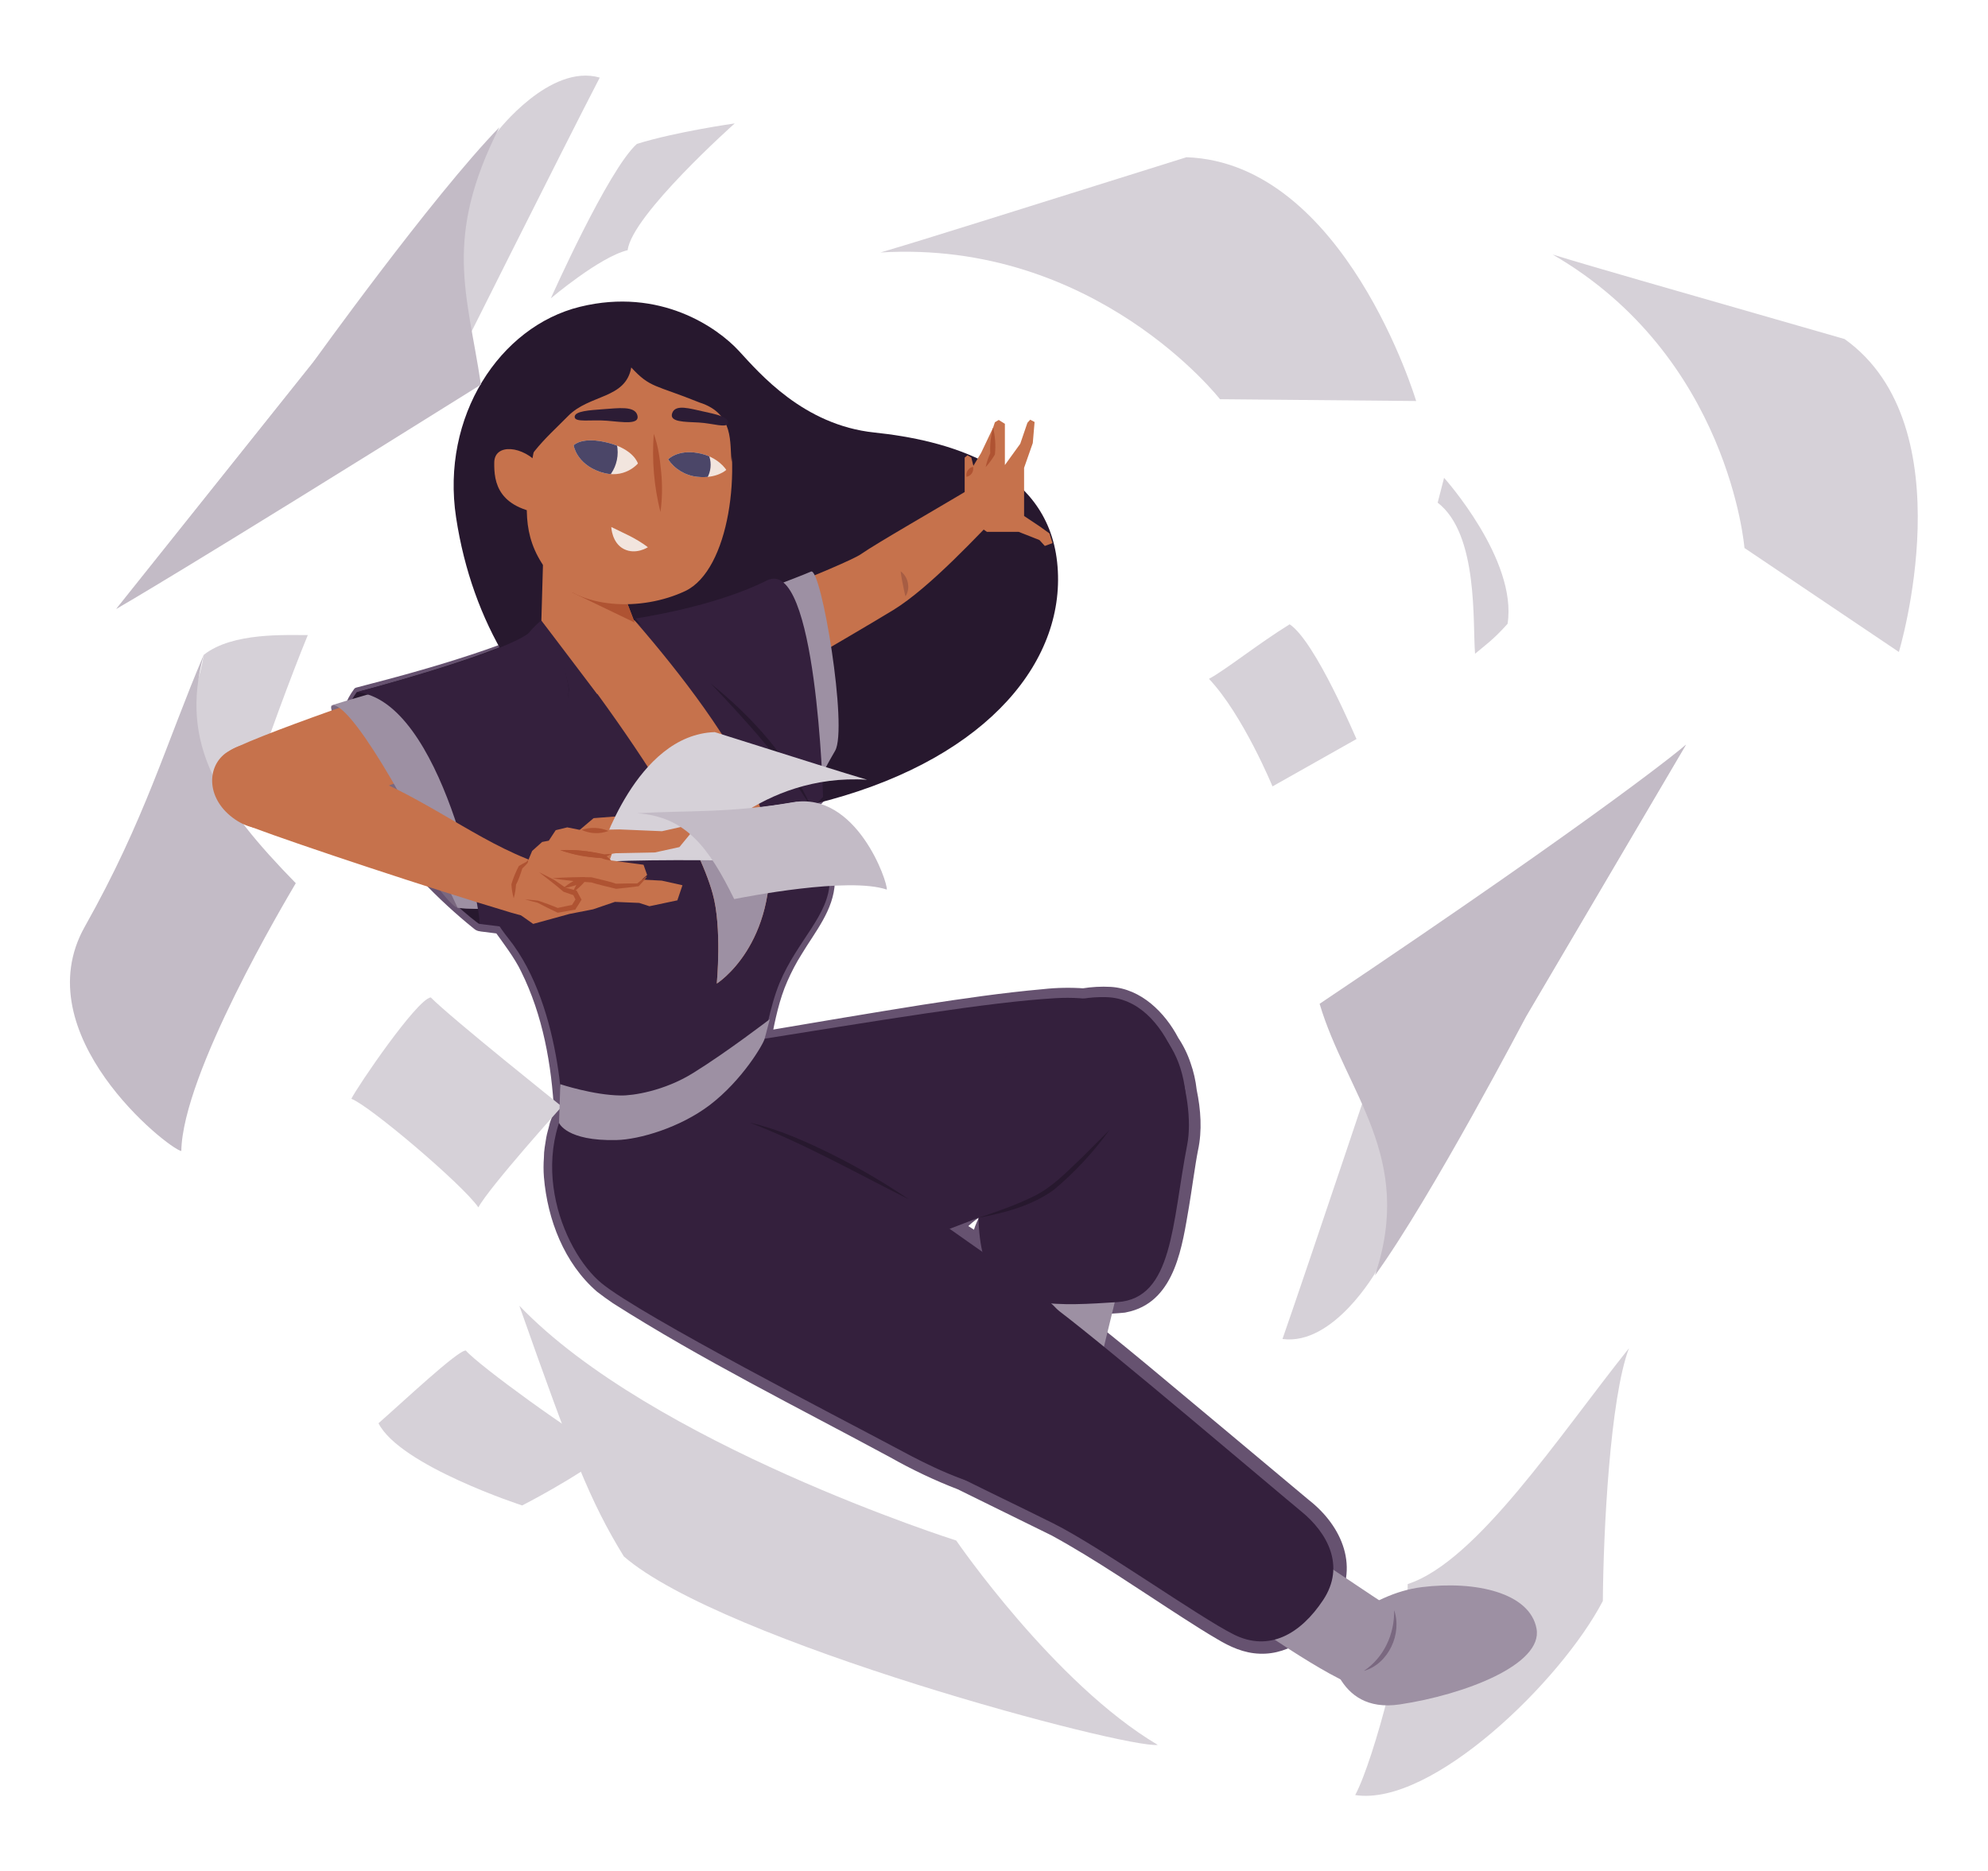 <?xml version="1.0" encoding="utf-8"?>
<!-- Generator: Adobe Illustrator 26.0.3, SVG Export Plug-In . SVG Version: 6.00 Build 0)  -->
<svg version="1.1" id="Layer_1" xmlns="http://www.w3.org/2000/svg" xmlns:xlink="http://www.w3.org/1999/xlink" x="0px" y="0px"
	 viewBox="0 0 776.3 730.7" style="enable-background:new 0 0 776.3 730.7;" xml:space="preserve">
<style type="text/css">
	.st0{fill:#665270;}
	.st1{fill:#D6D1D8;}
	.st2{fill:#C3BBC6;}
	.st3{fill:#9D90A3;}
	.st4{fill:#34203D;}
	.st5{fill:#27182E;}
	.st6{fill:#C6724C;}
	.st7{fill:#AF5332;}
	.st8{clip-path:url(#SVGID_00000065769077537635685500000017046197233326860955_);}
	.st9{fill:#A75D43;}
	.st10{clip-path:url(#SVGID_00000105419307101158112790000016246253828897407889_);}
	.st11{clip-path:url(#SVGID_00000001623726770287707620000005386509582814613677_);}
	.st12{clip-path:url(#SVGID_00000106846963273331583640000004218020890328617145_);}
	.st13{fill:#2C1C35;}
	.st14{fill:#F2E5DE;}
	.st15{clip-path:url(#SVGID_00000032650086521864792670000000246134707281462205_);}
	.st16{fill:#4B4668;}
	.st17{clip-path:url(#SVGID_00000135654079715336408750000013834035964164324487_);}
	.st18{fill:#7A6880;}
</style>
<path class="st0" d="M299.7,226.6c18.5-8.4,20.2,73.2,20.5,84.6l0.4-1.1l-4.5,4.5c-0.5,0.5-0.6,1.2-0.3,1.8
	c1.9,3.5,3.5,7.1,4.7,10.9c1.6,5.6,2.2,11.5,1.7,17.4c-0.8,9.9-8,17.6-13.1,25.8c-2.3,3.5-4.3,7.1-6.1,10.9
	c-3.5,7.6-5.3,15.7-7.1,23.8c-0.3,1.5,0.7,2.9,2.1,3.2c0.3,0.1,0.6,0.1,1,0c20.7-3.1,41.4-6.3,62.1-9.2c18-2.4,36.1-5,54.2-5.8
	c2.8-0.1,5.5,0.2,8.3,0.3c2.7-0.4,5.5-0.6,8.3-0.5c9.8,0.2,17,8.3,21.2,16.5c3.4,5.4,5.4,11.5,5.9,17.8c0.9,4.5,1.3,9.2,1.1,13.8
	c-0.2,4.8-1.5,9.4-2.2,14.1c-1.7,9.8-2.9,19.7-5.2,28.9c-2,8-5.2,17.3-13.5,19.3l-1.4,0.3l-1.5,0.1c-3.6,0.2-7.5,0.4-11,0.6
	c-4.8,0.2-9.5,0.2-14.3-0.2c-2.6-0.2-4.8,1.7-5,4.3c-0.3,2.8,2.2,4.4,3.8,6.1c21.3,17,42.5,34.8,63.4,52.4l31.3,26.3
	c0.7,0.6,1.2,1,1.8,1.5c3.7,3.3,7.2,7.6,8.7,12.3c1.7,5.3,0.6,10.5-2.5,15.2c-3.4,5.2-7.8,9.6-12.8,11.9c-8.8,4.3-16.4-0.7-23.9-5.3
	c-5.3-3.1-20.1-12.9-25.7-16.4c-14.4-9.3-28.8-18.8-44.5-26.1c-5.5-2.8-21.7-10.5-27.5-13.5c-9-3.5-17.8-7.5-26.3-12.2
	c-33.8-17.8-69.4-35.6-102.1-55.1c-4-2.4-7.9-5-11.6-7.7c-10.2-8.6-16-22.3-17.9-35.4l-0.4-3.4l-0.1-3.4c0-1.7,0-3.4,0.2-5.1l0-0.9
	l0.1-0.8l0.5-3.4c0.2-1.6,0.8-3.4,1.1-4.9c0.3-0.9,1.3-3.8,1.7-4.8c0.2-0.5,0.3-1.1,0.3-1.6c-0.4-6.6-1.2-13.3-2.3-19.8
	c-2.9-16.5-7.8-33-17.6-46.8l-5.8-7.8l-0.1-0.1c-0.5-0.7-1.2-1.1-2-1.2l-8-0.9h-0.4c0.4,0,0.9,0.1,1.3,0.3h0.1l0,0l0,0
	c-20.1-15.5-66.5-60.2-47.7-86.8l-1,0.7c11.4-3.2,22.7-6.7,34-10.4c11.1-3.9,22.7-7.6,33-13.5c2.4-3,5.2-5.6,8.3-7.9
	c10-7.2,21.7-6.1,31.4,1c-3-2.3-6.4-4.2-10-5.4c-11.7-4.1-23.8,2.7-30.5,10.9c-5.2,2.7-10.6,5-16.2,6.9
	c-16.7,5.8-33.8,10.5-50.9,14.9c-0.4,0.1-0.8,0.3-1,0.7c-12.3,16.8-1.4,38.6,8.9,53.4c10.8,15,23.6,28.5,38,40.1
	c0.7,0.6,1.6,1,2.5,1h-0.4l8,1l-2.2-1.3c3.4,4.7,8.1,10.9,10.5,16c8.5,17.1,11.9,36.4,12.9,55.3l0.3-1.6c-0.3,1.1-1.7,4.4-2,5.5
	c-0.4,1.8-1.1,3.9-1.4,5.7l-0.6,3.8c-0.2,1.3-0.3,2.6-0.3,3.9c-0.2,2.6-0.2,5.2,0,7.7c1.4,16.6,7.9,33.6,20.7,44.7
	c1.8,1.4,4.4,3.3,6.2,4.5c34.5,22,72.4,40.8,108.3,60.2c8.5,4.8,17.3,9,26.4,12.5l36.6,18c17.1,9.3,35,21.7,51.5,32.3
	c4.4,2.8,8.7,5.6,13.2,8.2c5,3,10.4,5.5,16.6,5.7c12.3,0.5,22.7-8.3,29-18c10.5-15.3,3.2-31.9-9.9-42.1l-31.3-26.2
	c-19.9-16.5-44.6-37.7-62.8-51.3l-2.9-2.9l-3.5,8.1c9,0.7,17.7,0,26.6-0.6l2.2-0.2l2.2-0.5c17.6-4.7,20.2-25.9,22.8-40.9
	c0.9-5.2,2.5-17,3.5-21.9c1.7-7.8,1.1-16-0.5-23.7c-0.4-3.6-1.2-7.1-2.4-10.5c-1.2-3.6-2.9-7-5-10.1l0.2,0.3
	c-5.2-9.9-14.5-19.2-26.4-19.9c-3.7-0.2-7.4,0-11.1,0.6h0.9c-5.4-0.4-10.9-0.3-16.3,0.3c-15.7,1.4-31.4,3.7-47,6.1
	c-20.7,3.3-41.4,6.8-62,10.3l3,3.2c1.5-7.7,3.1-15.6,6.3-22.8c1.6-3.6,3.4-7.1,5.5-10.4c5.2-8.7,12.6-17.3,13-28.1
	c0.4-6.3-0.4-12.6-2.3-18.6c-1.4-3.9-3.1-7.7-5.2-11.3l-0.3,1.9l4.4-4.6c0.3-0.3,0.4-0.7,0.4-1.1c-0.4-7.8-0.9-15.6-1.7-23.3
	C320.3,277.4,315.4,218.9,299.7,226.6L299.7,226.6z"/>
<path class="st0" d="M382.3,475.5c-4.2-0.9-8.6-0.7-12.8,0.3c-2.1,0.5-3.4,2.5-3,4.6c0.4,1.1,1.1,2.1,2,2.9c3.7,3.7,8,6.8,12.6,9.2
	l1.2,0.6c2.1,1,4.6,0.2,5.6-1.9c0.5-1.1,0.6-2.3,0.1-3.4C386.5,483.7,384.7,479.2,382.3,475.5L382.3,475.5z M382.3,475.5
	c-2.4,4.4-3.4,9.4-2.9,14.3l7-4.7c-3.8-3.6-8.1-6.5-12.8-8.7l-1,7.5C376,481.2,378.5,477.9,382.3,475.5L382.3,475.5z"/>
<path class="st1" d="M741.5,254.6c0,0,26.6-88.1-21.2-122.2c-72.3-20.8-95.4-27.3-114-33c69,39.9,74.9,114.6,74.9,114.6L741.5,254.6
	z"/>
<path class="st1" d="M553,156.6c0,0-27.8-93-89.7-95.2c-75.8,23.7-99.8,31.4-119.5,37.2c84-5.1,132.6,57.3,132.6,57.3L553,156.6z"/>
<path class="st1" d="M636.1,526.5c-27.4,34.3-59.4,83.3-86.4,92.1c0.1,17.7-13,68.3-20.5,82.4c29.9,4.6,80.4-44.5,96.7-75.8
	C626.1,598,628.7,546.1,636.1,526.5z"/>
<path class="st1" d="M215.1,116.5c0,0,19.1-16.2,30-18.8c1.6-13.7,41.8-49.5,41.8-49.5s-22.8,3.2-38.2,8
	C237.5,66.2,215.1,116.5,215.1,116.5z"/>
<path class="st1" d="M219.4,432.1c0,0-28.2,31.3-32.6,39.4c-6.2-9-42.7-39.9-49.6-42.4c2.3-4.7,25.5-38.8,31-39.6
	C176.2,397.6,219.4,432.1,219.4,432.1z"/>
<path class="st1" d="M503.6,243.8c-12.3,7.6-25,17.8-31.5,21.3c13.3,14.1,24.8,42,24.8,42l32.8-18.5
	C529.6,288.6,513.7,250.5,503.6,243.8z"/>
<path class="st1" d="M330.4,401.2c6.6,7.5,13.5,17.4,18.6,23.3c-25.4,3.9-48,23.2-48,23.2L275,423C275,423,319.7,402.8,330.4,401.2z
	"/>
<path class="st1" d="M561.4,196.3l2.5-9.7c0,0,28.7,31.9,24.8,57c-5.7,6.4-9.3,8.8-12.7,11.7C575,243.3,577.4,208.6,561.4,196.3z"/>
<path class="st1" d="M79.6,255.7C74.2,289,31.5,365.2,31.5,365.2l54-21.2c0,0,20.9-62.4,34.7-96C111.9,248.1,90.9,246.8,79.6,255.7z
	"/>
<path class="st2" d="M115.5,344.9c-4.1,7-44.2,74.3-44.7,104.6c-5.4-1.1-61.3-45.7-37.7-87.6s31.7-71.5,46.5-106.3
	C69.7,290.8,86.1,314.8,115.5,344.9z"/>
<polygon class="st3" points="440.2,488.4 417.4,582.2 388.7,559.9 388.7,482.5 "/>
<path class="st3" d="M483.5,630.6c0,0,37.2,26.4,47.7,28.2s22.2-3.2,21.8-14.1s-3.6-12.7-8.6-15.9s-40.9-27.3-40.9-27.3L483.5,630.6
	z"/>
<path class="st4" d="M288.1,407.3c57.1-9.1,98.2-16,124.1-17.5s47.7,9.4,50.7,36.8s-27.1,29.4-47.7,36.3S333,497.1,295,503.2
	s-57.1-7.6-64-35S243.7,414.4,288.1,407.3z"/>
<path class="st4" d="M349.8,464.5c28.6,21.7,54.6,37.5,63.3,47.1s29.5,35.9,10.6,59.9s-57.3,2.8-75.4-6.9S250.7,514,235,501.2
	s-31.7-52.9-5.4-81.9s47.5,0.9,65,11S340.6,457.5,349.8,464.5z"/>
<path class="st4" d="M413.1,511.6c21,15.9,84.9,70.3,95,78.6c10.2,8.3,17.4,21.3,8.6,34.6c-8.8,13.3-21.1,20.4-34.9,13.5
	s-52.1-34.2-70.5-43.4c-11.9-6-35.7-17.2-51.6-25.7c-7.9-4.2,3.6-23,8.3-37C381.3,492.7,409.9,509.2,413.1,511.6z"/>
<path class="st4" d="M463.6,447c-6,30.9-5.5,60.1-27.3,61.5s-44.5,3-51.1-14.3s-1.4-45.9,2.7-67.2s19.1-38.2,44-37.6
	S467.1,429,463.6,447z"/>
<path id="Scene_01_Version_02_103" class="st5" d="M178.1,202.1c12.7,83.4,83.2,127.4,145.8,110.3s93-55.2,88.9-92.9
	s-43.8-47.7-71.4-50.6s-44.7-23-52.9-31.9s-30.6-24.9-62-17.2S172.1,162.7,178.1,202.1z"/>
<path class="st6" d="M385.4,207.7h12.4l8.1,3.2l2.1,2.3l3-1.1l-1.2-3.8l-3.9-2.8l-6-4v-18.8l3.4-9.7l0.7-8.2l-1.7-0.9l-1.1,1.2
	l-2.8,8.2l-6,8.3v-16.1L390,164l-1.5,0.9l-0.7,2.1l-4.7,9.9l-3,5l-0.8-3.2l-1.5-0.9l-1.1,0.9v14.9l1.3,9L385.4,207.7z"/>
<path class="st7" d="M387.8,167c-0.9,3.3-1.3,6.7-1.1,10.1l0.1-0.4c-0.8,1.8-1.5,3.7-1.9,5.7c1.4-1.5,2.6-3.2,3.6-4.9
	C388.9,173.9,388.6,170.4,387.8,167L387.8,167z"/>
<path class="st7" d="M380,182.3c-1.7,0.3-2.9,2-2.6,3.7c0,0.1,0,0.1,0,0.2c1.7-0.3,2.9-1.9,2.6-3.7C380,182.5,380,182.4,380,182.3z"
	/>
<path class="st6" d="M283.1,276.8c0,0,51-29.6,65.6-38.5s34.1-30.3,42.8-39.1s0.2-16-12-8.7s-37.8,22-43.3,25.9s-62,26.1-75.3,30.7
	s-6.6,14.2-6.6,14.2S268.2,282.6,283.1,276.8z"/>
<path class="st3" d="M289.8,233.6c0,0,22.9-8.6,26.9-10.4s14.5,61.3,9.4,70S312.8,318,312.8,318l-48.7-69.2L289.8,233.6z"/>
<path class="st4" d="M299.4,226.7c19.5-9.9,22,84.5,22,84.5l-8.9,9.1l-64.3-78.8C248.2,241.5,278.6,237.2,299.4,226.7z"/>
<path id="Scene_01_Version_02_90" class="st4" d="M293.5,439c0,0,3.9-38.3,10.9-55.1s19.5-26.5,19.6-40.1s-1.4-20.5-15.5-42
	s-40.7-44.8-62.2-60.5s-37.2,2.7-40.1,6.2s-21.4,25.9-25.5,30.7s-13.3,12.9-9.7,26.3s14.1,45.2,27.4,61.8
	c22.3,27.8,21.5,76.1,21.5,76.1L293.5,439z"/>
<g id="Scene_01_Version_02_90-2">
	<path class="st5" d="M317,315.7c-8.5-19.4-23.1-35.6-39.5-48.8C291.8,281.9,306.3,297.9,317,315.7z"/>
</g>
<g id="Scene_01_Version_02_121">
	<g>
		<defs>
			<path id="SVGID_1_" d="M293.5,439c0,0,8.2-37,15.2-53.8s15.2-27.8,15.4-41.4s-1.4-20.5-15.5-42s-40.7-44.8-62.2-60.5
				s-37.2,2.7-40.1,6.2s-21.4,25.9-25.5,30.7s-13.3,12.9-9.7,26.3s14.7,44.8,27.4,61.8s21.5,76.1,21.5,76.1L293.5,439z"/>
		</defs>
		<clipPath id="SVGID_00000120520463437816075090000012993002207356377520_">
			<use xlink:href="#SVGID_1_"  style="overflow:visible;"/>
		</clipPath>
		<g style="clip-path:url(#SVGID_00000120520463437816075090000012993002207356377520_);">
			<path id="Scene_01_Version_02_123" class="st6" d="M279.9,384.1c0,0,23.9-15,20.4-54.7s-74.8-111.4-74.8-111.4l-27.5,7.6
				c0,0,68.9,82.1,80.3,123.4C282,362.2,279.9,384.1,279.9,384.1z"/>
		</g>
	</g>
</g>
<g id="Scene_01_Version_02_89">
	<path class="st9" d="M285.8,326.1c0.5-3.6-1.6-7.2-4.3-9.4C283.2,319.8,284.9,322.7,285.8,326.1z"/>
</g>
<g id="Scene_01_Version_02_118">
	<g>
		<defs>
			<path id="SVGID_00000173134547113251764030000007547657686884603317_" d="M279.9,384.1c0,0,23.9-15,20.4-54.7
				s-74.8-111.4-74.8-111.4l-27.5,7.6c0,0,68.9,82.1,80.3,123.4C282,362.2,279.9,384.1,279.9,384.1z"/>
		</defs>
		<clipPath id="SVGID_00000070841564400946150070000013920706226803793811_">
			<use xlink:href="#SVGID_00000173134547113251764030000007547657686884603317_"  style="overflow:visible;"/>
		</clipPath>
		<g style="clip-path:url(#SVGID_00000070841564400946150070000013920706226803793811_);">
			<path id="Scene_01_Version_02_120" class="st3" d="M257,323.5c0,0,33.5-0.4,49.5-7.2s-13.8,75.2-13.8,75.2l-30.1,4.5L257,323.5z"
				/>
		</g>
	</g>
</g>
<g id="Scene_01_Version_02_111">
	<g>
		<defs>
			<polygon id="SVGID_00000165928930276041193990000014422445445090376095_" points="211.4,242.3 233.6,271.6 258.5,256.1 
				214.2,144.8 			"/>
		</defs>
		<clipPath id="SVGID_00000100351224611268645850000007478093030352867250_">
			<use xlink:href="#SVGID_00000165928930276041193990000014422445445090376095_"  style="overflow:visible;"/>
		</clipPath>
		<g style="clip-path:url(#SVGID_00000100351224611268645850000007478093030352867250_);">
			<g id="Scene_01_Version_02_113">
				<path id="Scene_01_Version_02_114" class="st6" d="M211.4,252.9l-2.1-44.3l22.9-6.3l16.4,42.8c3.8,9.9-1.2,21-11.1,24.8
					c-0.4,0.1-0.8,0.3-1.2,0.4l0,0c-10.1,3.1-20.9-2.5-24-12.6C211.8,256.1,211.5,254.5,211.4,252.9z"/>
				<g id="Scene_01_Version_02_115">
					<g>
						<defs>
							<path id="SVGID_00000015320329852448322960000010886695073140465056_" d="M211.4,252.9l-2.1-44.3l22.9-6.3l16.4,42.8
								c3.8,9.9-1.2,21-11.1,24.8c-0.4,0.1-0.8,0.3-1.2,0.4l0,0c-10.1,3.1-20.9-2.5-24-12.6C211.8,256.1,211.5,254.5,211.4,252.9z"
								/>
						</defs>
						<clipPath id="SVGID_00000139983244018072729690000001768074972128165311_">
							<use xlink:href="#SVGID_00000015320329852448322960000010886695073140465056_"  style="overflow:visible;"/>
						</clipPath>
						<g style="clip-path:url(#SVGID_00000139983244018072729690000001768074972128165311_);">
							<polygon id="Scene_01_Version_02_117" class="st7" points="247.8,243.1 269.5,203 223.5,231.4 							"/>
						</g>
					</g>
				</g>
			</g>
		</g>
	</g>
</g>
<path id="Scene_01_Version_02_88" class="st6" d="M282.6,158.1c7.5,24.6,2.2,64.5-15,72.7c-17.2,8.1-41.4,7.1-52.5-6.1
	s-10.3-25.9-7.9-41.5s9.4-45.9,38.7-48.1S282.6,158.1,282.6,158.1z"/>
<path id="Scene_01_Version_02_86" class="st5" d="M285.7,180.4c-0.9-7.1,1.3-18.8-12.5-23.2c-17.6-7.1-19.2-5.6-26.7-13.7
	c-2.2,12.4-16.3,10.4-24.7,19s-18.4,16.2-24.8,35.8S183,179,183,179l11.4-32.4l36.8-23.3c0,0,30.5,7.3,37.7,11.4s15,17.1,15,17.1
	c1,2.2,1.7,4.5,2.3,6.9C287.4,163.6,286.8,172.6,285.7,180.4z"/>
<path id="Scene_01_Version_02_85" class="st6" d="M215.4,201c-21.3-1.7-22.5-12.8-22.4-20.4s11.3-6.6,17.7,1"/>
<path id="Scene_01_Version_02_84" class="st13" d="M235.5,159.8c5.9-0.4,12.4-1.4,13.4,2.4s-5.8,2.6-11.9,2.1s-12.6,0.8-12.6-1.5
	S230.3,160.2,235.5,159.8z"/>
<path id="Scene_01_Version_02_83" class="st13" d="M274.7,160.7c-5.2-1.1-10.9-3-12.2,0.6s4.9,3.4,10.4,3.7s11.1,2.4,11.4,0.1
	S279.3,161.7,274.7,160.7z"/>
<path id="Scene_01_Version_02_82" class="st14" d="M249.1,181c0,0-5.3,6.5-14.7,3.3S224,173.9,224,173.9s3.2-3.6,13.4-1
	S249.1,181,249.1,181z"/>
<path id="Scene_01_Version_02_81" class="st14" d="M260.9,179.4c0,0,3.6-3.9,11.6-2.5s11.1,6.6,11.1,6.6s-3.6,3.5-11.3,2.7
	C267.6,185.7,263.5,183.2,260.9,179.4z"/>
<g id="Scene_01_Version_02_108">
	<g>
		<defs>
			<path id="SVGID_00000087390977189579019520000012943916064551936923_" d="M249.1,181c0,0-5.3,6.5-14.7,3.3S224,173.9,224,173.9
				s3.2-3.6,13.4-1S249.1,181,249.1,181z"/>
		</defs>
		<clipPath id="SVGID_00000154404072062211178810000004812892318564431763_">
			<use xlink:href="#SVGID_00000087390977189579019520000012943916064551936923_"  style="overflow:visible;"/>
		</clipPath>
		<g style="clip-path:url(#SVGID_00000154404072062211178810000004812892318564431763_);">
			<circle id="Scene_01_Version_02_110" class="st16" cx="226.3" cy="176.6" r="14.9"/>
		</g>
	</g>
</g>
<g id="Scene_01_Version_02_105">
	<g>
		<defs>
			<path id="SVGID_00000034804918980053680390000009222266071492954287_" d="M260.9,179.4c0,0,3.6-3.9,11.6-2.5s11.1,6.6,11.1,6.6
				s-3.6,3.5-11.3,2.7C267.6,185.7,263.5,183.2,260.9,179.4z"/>
		</defs>
		<clipPath id="SVGID_00000067219660486921266400000016478051785413985933_">
			<use xlink:href="#SVGID_00000034804918980053680390000009222266071492954287_"  style="overflow:visible;"/>
		</clipPath>
		<g style="clip-path:url(#SVGID_00000067219660486921266400000016478051785413985933_);">
			<circle id="Scene_01_Version_02_107" class="st16" cx="267" cy="181.5" r="10.5"/>
		</g>
	</g>
</g>
<g id="Scene_01_Version_02_80">
	<path class="st7" d="M255.3,169.4c-0.8,10.3,0.1,20.6,2.6,30.6c0.7-5.1,0.8-10.3,0.3-15.5C257.7,179.4,257.1,174.3,255.3,169.4
		L255.3,169.4z"/>
</g>
<path id="Scene_01_Version_02_79" class="st14" d="M253,213.7c0,0-4.7,3.1-9.4,0.7s-4.9-8.6-4.9-8.6s3.3,1.6,7.2,3.5
	C248.4,210.6,250.8,212,253,213.7z"/>
<path class="st9" d="M351.7,223.1c0.3,2.6,0.8,4.9,1.3,7.3c0.2,0.8,0.3,1.6,0.6,2.5c1-1.6,1.3-3.5,0.9-5.3
	C354.2,225.9,353.2,224.2,351.7,223.1L351.7,223.1z"/>
<path class="st5" d="M139.3,270.3c-24,33,46.7,90.6,47.9,90.5c3.3,0,22.2-2.3,22.2-2.3l12.8-89.3c0,0-4.6-28.4-15.8-21.7
	C190.7,256.8,139.3,270.3,139.3,270.3z"/>
<path class="st18" d="M179.7,261c0,0-44.8,13.6-50,14.5s41.9,77.6,49,79s40-2.4,40-2.4L179.7,261z"/>
<path class="st6" d="M207.6,273.8c0-14.9-19.5-15.9-32.9-11.7S95.5,288.5,88,294.2s-7.3,18.2,3.8,25.8s21,1.4,33.5-3.4
	s60.4-22.3,68.4-25S207.6,282.7,207.6,273.8z"/>
<path class="st3" d="M178.7,261c0,0-55.6,16-49,14.5s29,35.9,49,79c16.5,1.8,40-2.4,40-2.4L178.7,261z"/>
<path class="st4" d="M139.3,270.3c33.3,3.3,49,87.4,47.9,90.5l26.8,3.3l8.1-95c0,0-4.1-30.2-15.8-21.7S139.3,270.3,139.3,270.3z"/>
<path class="st6" d="M98.8,323.2c-20.5-7.9-21-39,10-31.7c23.3,5.5,24.7,7.7,24.7,7.7c28.7,9.6,49.2,26.9,71.8,36
	c20.4,8.2,25.8,30.6-5.7,21.2S115.8,329.6,98.8,323.2"/>
<polygon class="st6" points="197.3,349.4 201.8,356.3 208.2,360.8 222.4,356.9 231.6,355.1 240.1,352.2 249.6,352.6 253.6,353.9 
	264.5,351.6 266.5,345.7 258.4,343.9 246.9,343.3 235.6,341.6 237.7,338.9 247.6,331 257.2,324.1 262.9,321.1 270.7,315.1 
	270.4,309.1 266.9,308.9 259.4,314.4 246.1,318.4 231.8,319.5 213,335.4 "/>
<path class="st1" d="M234.4,333.2c0,0,13.9-46.3,44.7-47.3c37.7,11.9,49.7,15.7,59.5,18.6c-41.8-2.6-66,28.4-66,28.4L234.4,333.2z"
	/>
<path class="st1" d="M248.8,317.6c17.5,3.2,62.7-4.5,62.7-4.5l-20,23c0,0-34.6-0.6-53.6,0.3C239.4,332.2,242.5,321.6,248.8,317.6z"
	/>
<polygon class="st6" points="226,350 224.6,353.2 219.4,356 212,352.5 200.5,345.4 201.2,343.5 203.2,338.7 206,336.6 207.8,332.3 
	211.7,328.8 214.3,328.3 217,324.2 221.5,323.1 227,324.2 241.9,323.9 258.5,324.6 268.3,322.4 269.5,325.7 265.3,330.8 
	255.7,332.9 240.4,333.2 235.3,334 238.6,336 251.3,337.7 252.7,341.7 247.6,346.3 237.4,345.6 227.6,342.8 215.5,343 220.4,347.6 
	224,348.2 "/>
<path class="st7" d="M227.1,324.1c3.3,1.5,7,1.7,10.5,0.4C234.3,323.1,230.5,322.9,227.1,324.1z"/>
<path class="st7" d="M218.8,332c5.2,1.7,10.6,2.7,16,3.1c1.2,0.5,2.5,0.8,3.8,0.9c-0.9-1-1.9-1.8-3.1-2.5h-0.2
	C229.9,332.3,224.4,331.8,218.8,332z"/>
<path class="st7" d="M218.8,332c5.2,1.9,10.7,2.9,16.3,3h0.2c1.2-0.4,2.4-0.9,3.5-1.5c-1.3,0-2.5,0.1-3.7,0.2h0.3
	C229.9,332.3,224.4,331.7,218.8,332z"/>
<path class="st7" d="M252.4,342.3c-1.3,0.9-2.5,1.8-3.7,2.8l0.3-0.1c-2.8,0-5.7,0-8.5,0.1c-1.7-0.7-6.7-1.8-9.5-2.5
	c-2.6-0.1-5.1-0.1-7.7,0s-5.1,0.1-7.6,0.4c5,0.8,10.1,1.3,15.2,1.6c2.2,0.7,6.7,1.8,9.7,2.5c2.9-0.3,5.8-0.6,8.6-1h0.2
	c1.1-1.2,2.1-2.3,3.1-3.5V342.3z"/>
<path class="st7" d="M210.5,340.6c3.3,2.6,6.4,4.9,9.5,7.6l0.2,0.1l4.1,1.4l-0.6-0.5l1.3,2.6v-1c-0.6,1-1.3,2-1.9,3l0.7-0.5
	c-2.1,0.4-4.2,0.9-6.2,1.3l0.5,0.1c-2.6-1.1-5.3-2.1-8-3c-1.7-0.2-3.4-0.3-5.1-0.5c1.6,0.5,3.2,0.9,4.9,1.3c2,1.1,5.3,2.7,7.8,3.9
	l0.3,0c2.2-0.4,4.5-0.8,6.7-1.2l0.2-0.4c0.7-1.1,1.5-2.3,2.2-3.5c-0.2-0.2-1.5-2.8-1.7-3.1l-0.2-0.4l-0.4-0.1l-4.2-1.1l0.3,0.1
	c-1.5-1-3-2.1-4.5-3.1C214.5,342.6,212.5,341.6,210.5,340.6L210.5,340.6z"/>
<path class="st7" d="M223.6,348.6c1.8-1.3,3.5-2.8,4.9-4.5c0.3-0.4,0.2-1.1-0.2-1.4c-0.3-0.2-0.6-0.2-0.9-0.2
	c-2.8,1-5.3,2.5-7.6,4.4c2.9-0.4,5.7-1.3,8.3-2.6l-1.2-1.5C225.6,344.6,224.4,346.5,223.6,348.6L223.6,348.6z"/>
<path class="st2" d="M286.7,351.1c4.2-0.8,44.5-8.8,59.6-3.7c0.4-2.9-11.8-38.4-36.7-34.1s-41,3.1-60.8,4.3
	C268,318.9,276.9,331.2,286.7,351.1z"/>
<path class="st7" d="M206.4,335.7c-0.3,0.3-0.7,0.6-1,1l0.1-0.1c-1,0.5-2,1-2.9,1.6c-1.2,2.3-2.2,4.7-2.9,7.1
	c0.1,1.9,0.4,3.7,0.9,5.5c0.5-1.8,0.8-3.6,0.9-5.4l-0.1,0.3c1.1-2.1,1.9-4.4,2.6-6.7l-0.2,0.3c0.8-0.8,1.6-1.5,2.3-2.4
	C206.1,336.6,206.2,336.1,206.4,335.7L206.4,335.7z"/>
<path class="st5" d="M382,475.6c10.4-2,21-4.7,29.7-11.1c8.1-6.8,15.4-14.7,21.6-23.3l-11.2,11.2c-5.7,5.4-11.1,11.1-18.1,14.6
	S389.5,473.1,382,475.6L382,475.6z"/>
<path class="st5" d="M355,468.4c-9.6-6.5-19.5-12.3-29.9-17.5c-10.3-5.1-21-9.9-32.3-12.5C314.3,446.7,334.4,458.1,355,468.4z"/>
<path class="st3" d="M218.8,423.4l-0.5,15.1c0,0,2.8,7.2,22.5,6.7c8.8-0.2,24.7-4.8,36.4-13.7c12.7-9.7,20.9-23.8,21.4-25.9l2-7.6
	c0,0-16.8,12.9-29.9,21c-11.4,7.1-23.7,8.9-28.3,8.8C231.8,427.7,218.8,423.4,218.8,423.4z"/>
<path class="st3" d="M518.4,639.5c0.5,3.5,2.8,29.9,28.2,26.1s56-15.6,53.4-29.6c-2.6-14-23.8-18.8-44.8-16.2
	S518.4,639.5,518.4,639.5z"/>
<path class="st18" d="M544.4,628.8c0.2,9.3-4,18.5-11.8,23.7C542.2,649.8,547.6,638,544.4,628.8z"/>
<path class="st1" d="M500.8,522.9c9.6-27.5,42.3-125.2,42.3-125.2l115.2-106.9L537.5,496.3C537.5,496.3,520.9,525.6,500.8,522.9z"/>
<path class="st2" d="M536.9,498.1c15.6-46.3-11.2-71.1-21.6-106.1c114.8-77,143.1-101.2,143.1-101.2l-62.4,106
	C596,396.8,559.1,467.4,536.9,498.1z"/>
<path class="st1" d="M234.2,30.3c-13.4,25.8-59.5,118-59.5,118L45.4,237.8L194.2,51.4C194.2,51.4,214.7,24.7,234.2,30.3z"/>
<path class="st2" d="M195,49.7c-22,43.6-12.6,64.5-7.2,100.5C70.1,223.8,45.4,237.8,45.4,237.8l76.7-96.1
	C122.2,141.6,168.6,76.9,195,49.7z"/>
<path class="st1" d="M202.8,509.9c51.7,54,170.6,91.7,170.6,91.7s38.3,55.9,78.7,79.8c-11.7,1.7-170.1-40.2-208.5-73.6
	C230.4,586.3,223.4,568.3,202.8,509.9z"/>
<path class="st1" d="M237.4,567.3c-12.8-6.7-50.4-34-55.5-39.9c-3.1-0.2-24.7,20.2-34.1,28.4c8.4,16.6,56.1,32.1,56.1,32.1
	S224.9,577.2,237.4,567.3z"/>
</svg>
